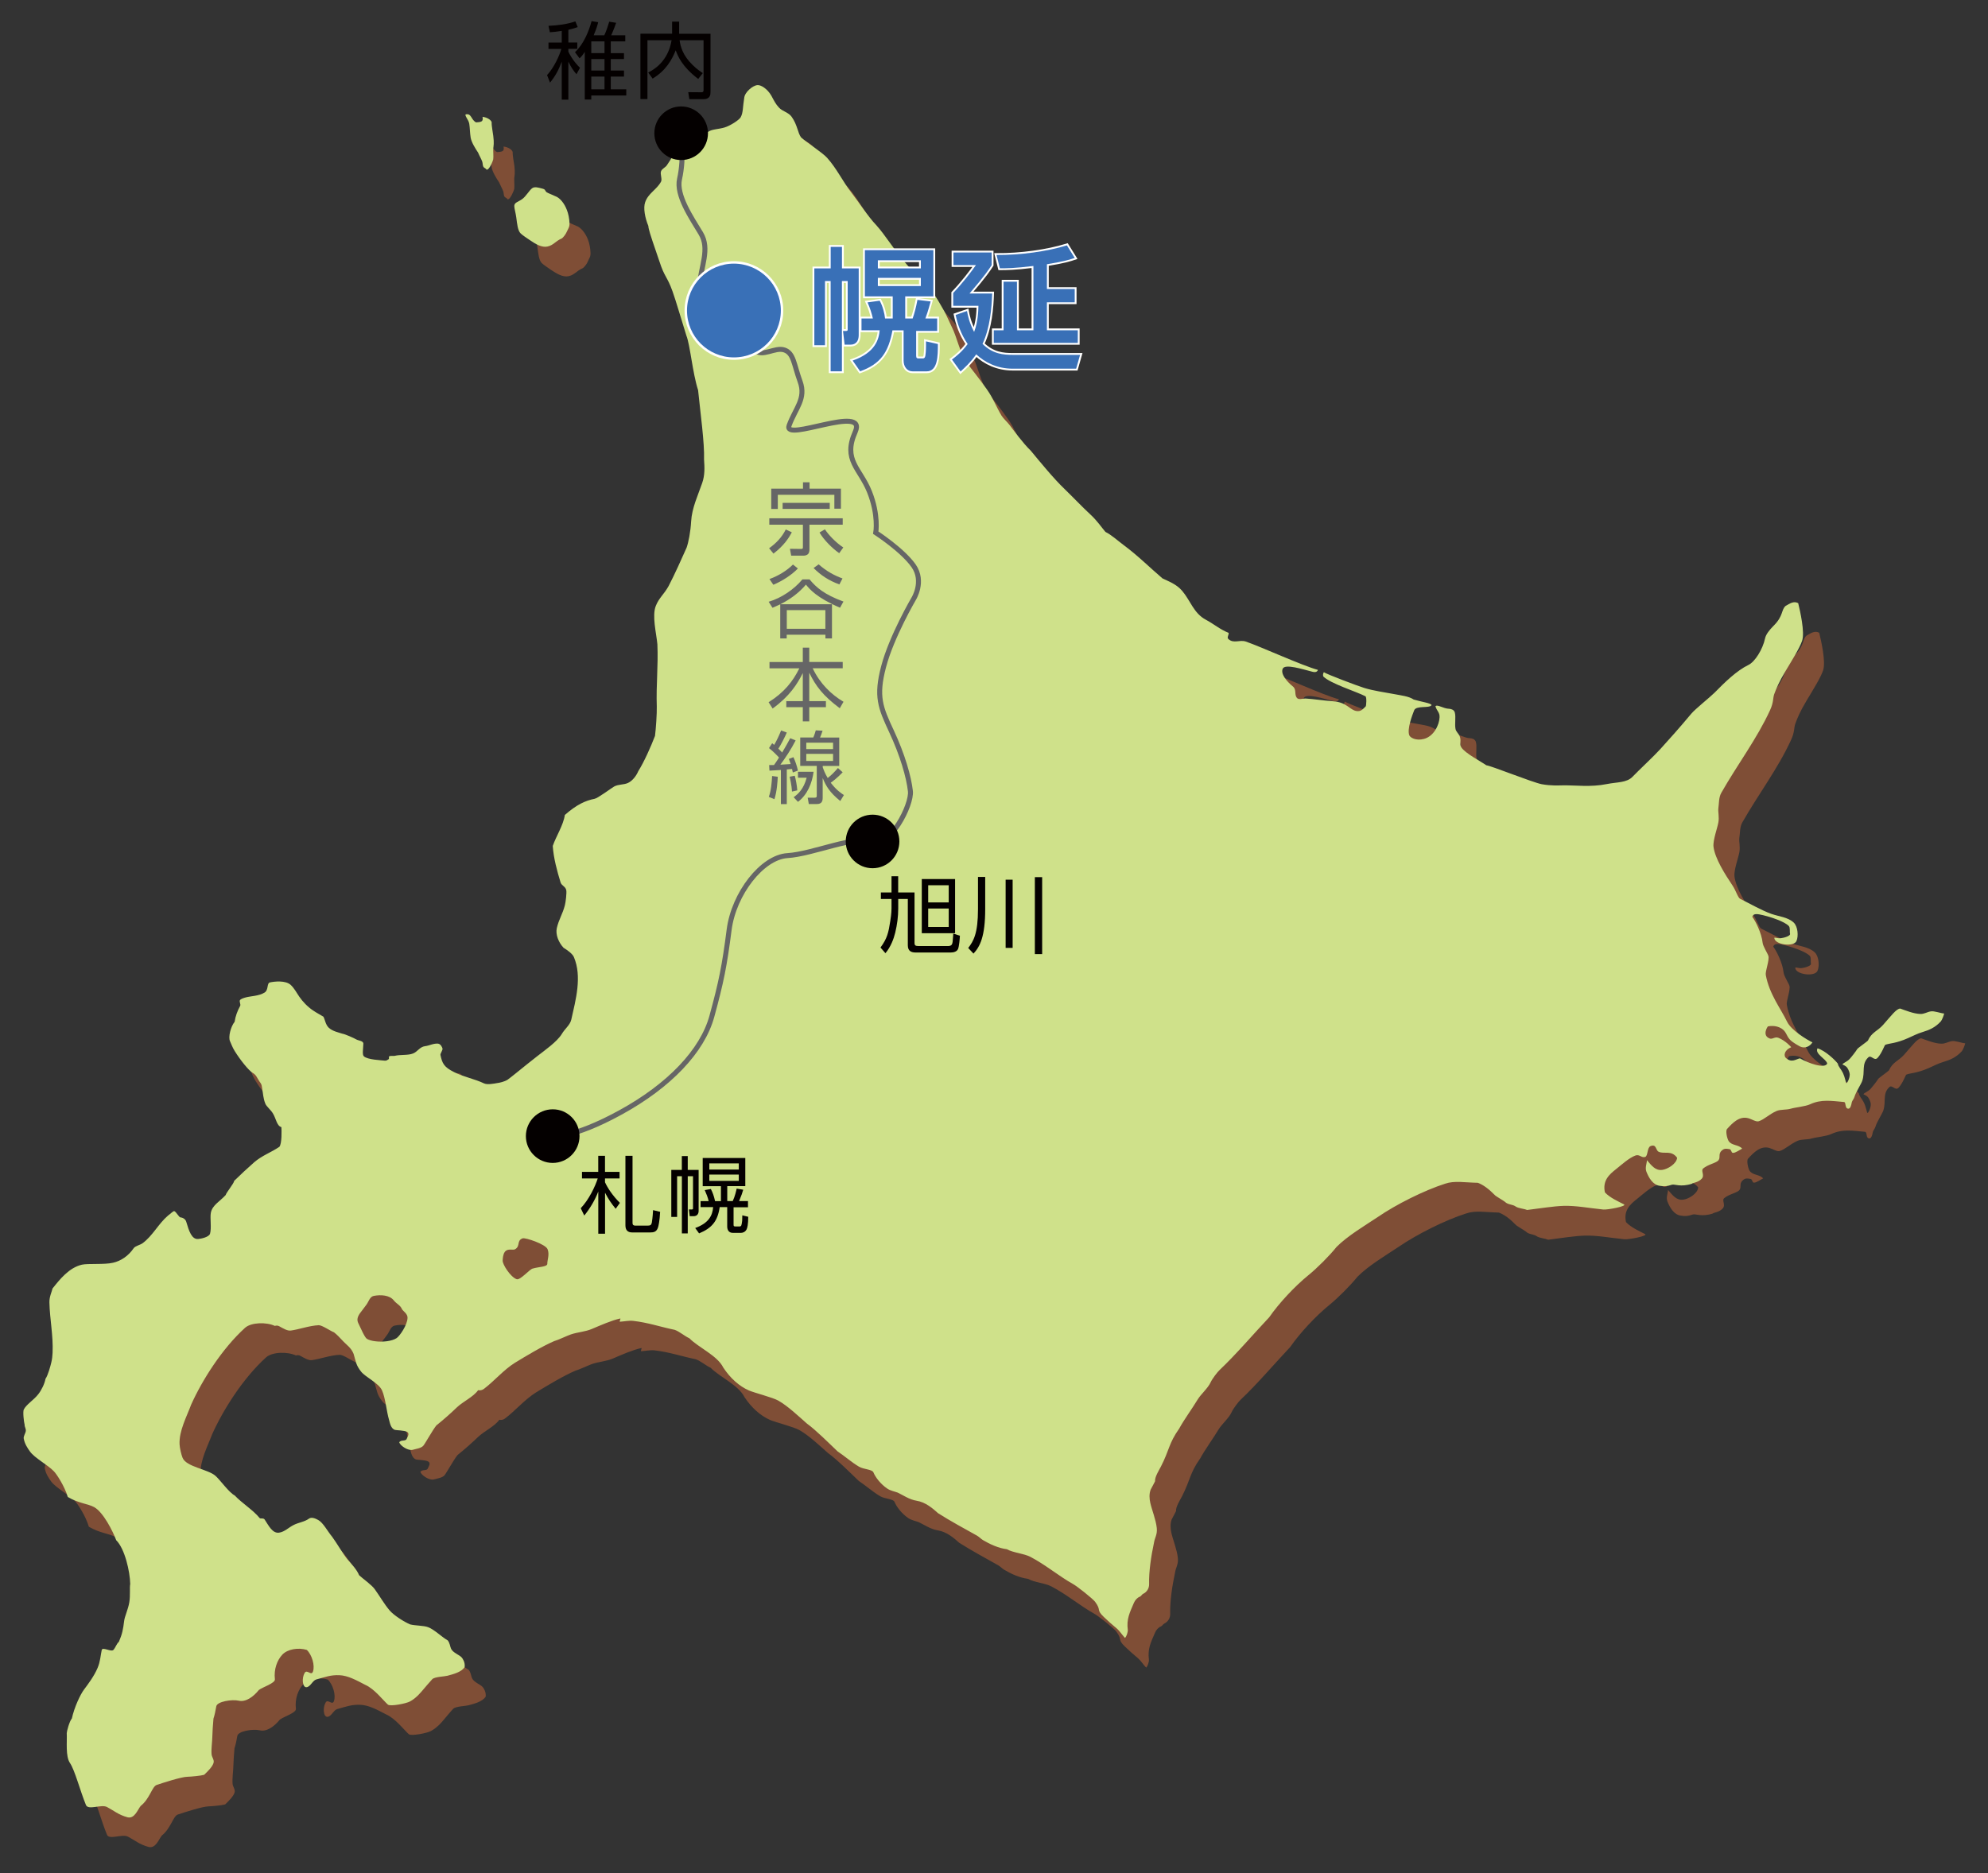<?xml version="1.0" encoding="utf-8"?>
<!-- Generator: Adobe Illustrator 25.3.1, SVG Export Plug-In . SVG Version: 6.00 Build 0)  -->
<svg version="1.1" id="レイヤー_1" xmlns="http://www.w3.org/2000/svg" xmlns:xlink="http://www.w3.org/1999/xlink" x="0px"
	 y="0px" viewBox="0 0 400 377" style="enable-background:new 0 0 400 377;" xml:space="preserve">
<rect x="0" y="0" width="400" height="377" fill="#333333" stroke="none"/>
<style type="text/css">
	.st0{fill:#7F4E36;}
	.st1{fill:#CFE18A;}
	.st2{fill:none;stroke:#666666;}
	.st3{fill:#427CAE;stroke:#FFFFFF;stroke-width:0.98;}
	.st4{fill:#3970B7;}
	.st5{fill:#040000;}
	.st6{fill:#666666;}
	.st7{fill:#36A8C5;stroke:#FFFFFF;stroke-width:0.735;}
</style>
<g>
	<path class="st0" d="M118.77,51.48c0.13-0.55-0.04-1.87-0.27-2.67c-0.45-1.54-1.33-2.71-2.18-3.2c-0.16-0.09-1.97-0.83-2.09-0.95
		c-0.41-0.39-0.18-0.56-0.89-0.74c-0.82-0.21-1.53-0.44-2.04-0.05c-0.55,0.43-1.24,1.61-1.93,2.14c-0.86,0.65-1.68,0.68-1.64,1.49
		c0.02,0.49,0.28,1.35,0.4,2.24c0.18,1.28,0.29,2.65,0.9,3.23c0.43,0.4,1.15,0.86,1.83,1.34c1.17,0.8,2.42,1.51,3.53,1.28
		c1.21-0.26,1.63-1.09,2.83-1.6c0.3-0.14,0.88-0.89,1.08-1.41C118.44,52.2,118.69,51.86,118.77,51.48z M102.11,40.1
		c-0.16-0.3-0.48-0.31-0.63-0.56c-0.16-0.32-0.1-0.66-0.22-1.02c-0.21-0.57-0.57-1.18-0.85-1.84c-0.52-0.77-1.32-2.04-1.49-3.01
		c-0.16-0.91-0.15-2.01-0.29-2.8c-0.15-0.86-0.95-1.58-0.71-1.88c1.2-0.25,1.05,1.09,2.08,1.62c0.33-0.01,0.9-0.06,1.13-0.21
		c0.33-0.21,0.21-0.71,0.18-0.91c1.01,0.11,1.9,0.75,1.85,1.23c-0.05,0.44,0.29,2.36,0.33,2.61c0.17,1.48,0.05,2-0.02,2.51
		c-0.03,0.49,0.07,1.63,0,2.2C103.45,38.19,102.67,40.3,102.11,40.1z M114.39,257.36c-0.39-1-4.47-2.36-5.01-2.16
		c-1.25,0.45-0.41,1.52-1.5,2.18c-0.46,0.28-1.51-0.26-2.09,0.54c-0.38,0.54-0.4,1.34-0.43,1.73c-0.06,0.77,1.58,3.33,2.82,3.76
		c0.71,0.26,2.64-2.07,3.22-2.14c1.21-0.37,2.83-0.34,2.94-0.91C114.31,259.6,114.84,258.44,114.39,257.36z M318.73,164.02
		c2.54-0.04,5.54,0.4,8.8-0.27c2.1-0.42,4.02-0.24,5.21-1.5c1.3-1.37,4.28-4.12,5.56-5.54c1.84-2.05,3.83-4.27,6.21-7.11
		c0.82-0.98,3.76-3.31,4.67-4.22c2.13-2.16,4.48-4.44,6.84-5.59c1.26-0.62,2.89-3.11,3.35-5.38c0.15-0.75,0.85-1.65,1.75-2.54
		c1.98-1.96,1.48-3.24,2.41-3.98c0.76-0.41,1.59-1.05,2.51-0.54c0.36,1.5,1.38,5.86,0.77,7.61c-0.52,1.49-1.94,3.75-3.31,6.04
		c-1.34,2.23-1.87,3.54-2.28,4.69c-0.29,0.8-0.1,1.63-0.85,3.24c-2.65,5.77-6.56,10.9-9.81,16.6c-0.52,0.93-0.44,2.12-0.6,3.21
		c-0.07,0.6,0.2,1.7,0.02,2.75c-0.18,1.04-1.14,3.63-0.99,4.91c0.28,2.36,2.29,5.52,3.86,7.86c0.65,0.96,1.06,2.41,1.51,2.63
		c1.78,0.87,4.38,2.36,6.29,3.03c1.51,0.53,3.3,0.65,4.49,1.75c0.83,0.78,1,2.73,0.55,3.73c-0.55,1.24-4.39,0.75-4.47-0.6
		c-0.01-0.25,0.56,0.11,1.29,0.04c0.69-0.08,2-0.48,1.86-0.9c-0.09-0.34,0.09-1.22-0.22-1.55c-0.85-0.93-3.79-1.85-5.09-2.17
		c-1.3-0.3-2.05-0.4-2.27,0.3c0.65,0.85,1.89,3.3,2.08,5.21c0.08,0.73,1.03,2.18,1.17,2.65c0.26,0.83-0.67,3.1-0.52,3.85
		c0.7,3.85,3.04,6.8,4.27,9.37c0.84,1.75,3.96,3.62,5.13,4.19c-0.54,0.84-1.53,1.28-2.47,0.84c-0.09-0.03-1.51-0.77-2.08-1.42
		c-0.71-0.79-0.68-1.57-1.66-2.2c-1.19-0.78-2.57-0.48-2.73-0.44c-0.09,0.02-1.24,1.83,0.33,2.44c0.57,0.23,1.04-0.42,1.76-0.13
		c1.4,0.55,2.64,1.87,2.58,1.9c-1.47,0.61-1.48,1.76-1.08,2.13c1.18,1.07,1.99,0.28,2.83,0.09c1.67,0.98,5.02,2.15,5.5,1.05
		c-0.22-0.97-2.58-1.93-1.95-3.06c1.54,0.46,3.44,2.28,4.08,3.08c0.03,0.55,0.64,1.08,1.02,1.89c0.4,0.83,0.56,1.91,0.68,2.03
		c0.11,0.11,0.7-0.9,0.68-1.76c-0.01-0.36-0.21-0.89-0.5-1.33c-0.31-0.45-0.99-0.64-0.97-0.67c0.19-0.33,0.82-0.46,1.43-1.08
		c0.31-0.33,1.29-1.58,1.56-2.03c0.13-0.2,2.07-1.56,2.14-1.7c0.73-1.65,1.96-1.92,3.04-3.14c1.69-1.9,2.66-3.26,3.45-3.31
		c1.17,0.41,2.7,1.05,4.04,1.08c0.79,0.03,1.38-0.39,2.11-0.51c0.73-0.13,1.99,0.4,2.7,0.43c-0.05,0.35-0.44,1.32-0.67,1.59
		c-1.15,1.26-2.36,1.75-3.62,2.13c-1.18,0.35-1.94,0.78-3,1.25c-2.49,1.09-3.69,0.99-4.56,1.34c-0.14,0.05-0.66,1.64-1.52,2.6
		c-0.69,0.77-1.29-0.65-1.9-0.09c-1.43,1.36-0.59,2.91-1.22,4.76c-0.22,0.62-1.33,2.34-1.55,3.17c-0.12,0.44-0.5,0.82-0.56,1.17
		c-0.09,0.58-0.27,1.12-0.6,1.23c-0.89,0.06-0.45-1.29-0.95-1.33c-2.57-0.24-4.57-0.59-6.81,0.45c-0.96,0.45-3.08,0.64-3.84,0.87
		c-1.05,0.32-2.08,0.11-2.95,0.5c-1.43,0.63-2.44,1.68-3.55,2.04c-0.55,0.18-1.4-0.42-2.12-0.62c-1.79-0.48-3.14,0.93-4.27,2.16
		c-0.33,0.37-0.02,1.92,0.32,2.45c0.62,0.93,2.05,0.69,2.71,1.53c-0.41,0.18-1.33,0.87-1.85,0.85c-0.35-0.01-0.3-0.68-0.67-0.75
		c-0.79-0.13-1.1-0.16-1.6,0.31c-0.81,0.73-0.06,1.5-0.82,2.09c-0.62,0.47-1.96,0.71-2.89,1.47c-0.54,0.44,0.35,1.34-0.29,2.07
		c-0.72,0.8-1.97,0.84-1.98,1.02c-2.28,0.73-3.52,0.03-4,0.19c-1.02,0.32-1.48,0.4-2.51,0.23c-1.34-0.22-2.15-1.59-2.64-2.84
		c-0.32-0.83,0.11-1.67,0.11-2.33c0.96,1.12,1.73,2.15,3.09,1.96c1.07-0.14,2.87-1.2,2.99-2.45c-1.21-1.62-2.6-0.66-3.74-1.22
		c-0.37-0.18-0.43-0.74-0.74-1.08c-0.24-0.26-0.64-0.15-0.89-0.02c-0.68,0.31-0.48,1.98-1.07,2.16c-0.73,0.24-1.12-0.58-1.92-0.3
		c-1.3,0.44-3.01,2.02-3.93,2.75c-1.33,1.05-2.76,2.27-2.24,4.68c1.04,1.1,2.7,1.82,3.84,2.41c0.7,0.36-3.29,1.13-4.16,1.04
		c-2.94-0.29-5.5-0.8-8-0.73c-2.12,0.07-4.94,0.53-7.35,0.83c-0.61-0.28-1.78-0.33-2.33-0.73c-0.54-0.4-1.58-0.33-2.12-0.9
		c-0.1-0.11-1.83-1.15-1.94-1.26c-1.35-1.39-2.42-2.16-3.52-2.58c-2.66-0.05-4.69-0.48-6.58,0.18c-4.21,1.33-9.92,4.21-13.59,6.72
		c-2.6,1.73-6.09,3.8-8.27,6.01c-1.42,1.76-3.91,4.26-5.7,5.72c-2.72,2.21-5.86,5.58-7.85,8.44c-3.08,3.27-6.68,7.5-9.95,10.58
		c-0.47,0.44-1.51,1.8-1.81,2.49c-0.56,1.25-1.96,2.38-2.65,3.52c-1.06,1.77-2.7,4-3.69,5.82c-2.12,2.98-1.96,4.3-3.67,7.65
		c-0.32,0.62-1.29,2.13-1.19,2.94c0.01,0.05-0.84,1.59-0.88,1.69c-0.32,0.88-0.25,1.83-0.07,2.68c0.29,1.32,1.14,3.41,1.31,5.05
		c0.14,1.35-0.41,1.88-0.57,3.01c-0.57,2.63-1.04,5.79-0.97,8.27c0.02,0.76-0.38,1.57-1.22,1.97c-0.24,0.11-0.36,0.44-0.64,0.55
		c-0.5,0.19-0.96,0.7-1.18,1.24c-0.88,2.01-1.52,3.28-1.24,5.44c0.05,0.38-0.23,1.34-0.56,1.61c-0.54-0.57-1.14-1.47-1.64-1.89
		c-1.07-0.89-1.58-1.35-2.59-2.31c-1.65-1.58-0.43-1.24-1.76-3.05c-0.45-0.64-3.76-3.25-4.49-3.62c-2.89-1.63-5.49-3.84-8.51-5.43
		c-1.37-0.74-3.44-0.81-4.8-1.57c-1.62-0.19-3.42-1.01-4.78-1.83c-0.42-0.25-0.75-0.64-1.19-0.89c-2.53-1.41-5.39-2.98-7.84-4.52
		c-1.05-0.95-2.54-2.24-4.32-2.51c-1.46-0.23-2.76-1.15-3.81-1.64c-0.57-0.23-1.45-0.38-2.1-0.81c-1.33-0.89-2.4-2.3-2.79-3.27
		c-0.24-0.62-1.97-0.6-2.89-1.15c-1.48-0.87-2.9-2.14-4.31-3.08c-1.66-1.58-4.31-4.26-6.19-5.61c-1.56-1.37-3.82-3.54-5.77-4.63
		c-1.1-0.62-4.8-1.57-5.89-2.03c-1.93-0.86-3.72-2.44-5.16-4.62c-1.19-2.4-5-4.04-6.8-5.89c-0.88-0.37-2.06-1.4-2.97-1.7
		c-2.99-0.62-5.26-1.44-8.31-1.8c-0.84-0.09-1.8,0.12-2.69,0.17c-0.19,0.01,0.22-0.69,0.04-0.64c-1.74,0.38-3.98,1.36-5.69,2.1
		c-1.38,0.6-2.86,0.64-4.27,1.13c-0.71,0.25-2.55,1.13-3.31,1.33c-2.34,1-5.71,3.02-7.88,4.35c-2.28,1.4-4.17,3.67-6.29,5.28
		c-0.34,0.26-0.75,0.34-1.14,0.25c-0.95,1.34-3.08,2.31-4.25,3.44c-1.44,1.37-2.68,2.46-4.17,3.67c-0.82,1.03-2.21,3.6-2.62,4.07
		c-0.44,0.51-1.47,0.64-2.1,0.82c-0.94,0.27-2.56-0.84-2.74-1.5c0.36-0.6,1.3-0.11,1.51-0.75c0.12-0.31,0.64-1,0.07-1.34
		c-0.56-0.34-2.25-0.33-2.49-0.42c-0.77-0.32-0.95-1.26-1.16-2.08c-0.45-1.47-0.72-4.33-1.39-5.85c-0.64-1.48-3.31-2.64-4.22-3.78
		c-1.03-1.31-1.02-1.93-1.5-3.57c-0.52-1.3-1.44-1.8-2.33-2.77c-0.44-0.49-1.04-1.13-1.63-1.58c-0.64-0.21-2.41-1.46-3.09-1.43
		c-1.9,0.07-3.93,0.85-5.62,1.07c-0.71,0.09-1.55-0.46-2.34-0.88c-0.27-0.15-0.56-0.15-0.86-0.06c-1.63-0.78-4.74-0.76-6.01,0.39
		c-4.65,4.22-8.64,10.56-10.84,15.46c-0.9,2.4-2.47,5.31-2.33,7.99c0.03,0.68,0.34,2.07,0.61,2.71c0.77,1.84,5.14,2.28,6.64,3.63
		c0.98,0.89,2.69,3.33,3.86,3.94c1.4,1.5,3.7,2.92,5.01,4.54c0.15,0.2,0.77-0.06,1.01,0.3c0.8,1.22,1.57,2.84,2.91,2.64
		c1.13-0.17,1.87-1.02,2.95-1.56c0.97-0.48,2.19-0.61,3.03-1.24c0.52-0.39,1.27-0.07,1.88,0.26c1.01,0.54,1.88,2.3,2.81,3.38
		c0.78,1.02,2.28,3.59,3.06,4.52c0.92,1.07,1.93,2.11,2.35,3.21c0.73,0.67,2.51,1.93,3.14,2.79c1.05,1.47,1.92,3.02,3.03,4.32
		c0.83,0.97,2.81,2.25,4.12,2.79c1,0.26,2.68,0.21,3.61,0.56c1.24,0.47,2.74,1.97,3.93,2.65c0.42,0.5,0.46,1.17,0.65,1.64
		c0.38,0.89,1.73,1.27,2.19,1.85c0.15,0.19,0.69,0.92,0.57,1.91c-0.67,0.99-2.2,1.39-3.47,1.73c-0.6,0.16-2.57,0.2-3.05,0.69
		c-0.52,0.54-1.37,1.58-2.22,2.58c-0.95,1.1-1.71,1.59-2.26,1.9c-0.78,0.43-3.97,1.06-4.46,0.65c-0.88-0.76-2.68-3.16-4.55-3.98
		c-1.79-0.93-3.47-1.87-5.19-1.94c-1.81-0.07-2.82,0.35-4.67,0.86c-0.74,0.2-1.18,1.5-1.95,1.56c-0.84,0.07-0.99-1.85-0.38-2.88
		c0.47-0.81,1.33,0.67,1.67-0.28c0.43-1.2-0.2-3.37-1.25-4.35c-1.7-0.52-3.87-0.17-4.9,0.93c-1.03,1.09-1.75,2.93-1.5,4.98
		c0.1,0.77-2.53,1.61-3.22,2.15c-1.12,1.38-2.66,2.5-4.06,2.16c-1.32-0.32-4.35,0.15-4.51,1.13c-0.1,0.69-0.37,1.93-0.57,2.49
		c-0.11,1.09-0.21,2.84-0.23,3.67c-0.03,1.1-0.24,2.34-0.15,3.49c0.05,0.59,0.55,1.1,0.41,1.69c-0.2,0.82-1.29,1.85-1.91,2.45
		c-0.64,0.19-2.67,0.37-3.34,0.39c-1.24,0.02-4.99,1.24-6.2,1.65c-0.93,0.32-1.38,2.77-3.21,4.23c-0.58,0.7-1.21,2.67-2.67,2.28
		c-1.82-0.49-2.73-1.33-4.12-2.06c-1.16-0.62-3.8,0.71-4.24-0.4c-1.17-2.85-2.25-7.02-3.22-8.45c-0.94-1.37-0.57-4.29-0.66-6.01
		c-0.01-0.26,0.53-2.41,1.03-2.96c0.5-2.27,1.71-4.84,2.46-5.85c0.76-0.99,2.02-2.67,2.72-4.31c0.55-1.3,0.6-2.55,0.84-3.62
		c0.16-0.69,1.92,0.48,2.36-0.03c0.44-0.51,0.63-1.24,1.1-1.62c0.69-1.6,0.84-2.45,1.06-4.2c0.11-0.93,0.79-2.3,1.04-3.76
		c0.23-1.43,0.02-2.93,0.18-3.67c-0.05-2.46-1.06-7.06-2.82-8.81c-0.69-1.82-2.6-5.64-4.44-6.65c-1.24-0.68-3.18-0.78-5.29-2.04
		c-0.65-2.19-2.25-4.6-2.78-5.15c-1.22-1.3-3.88-2.68-4.83-3.99c-0.45-0.64-1.08-1.54-1.26-2.64c-0.07-0.45,0.37-1.02,0.43-1.5
		c0.04-0.48-0.28-0.86-0.24-1.23c-0.15-0.58-0.4-2.66-0.18-3.1c0.55-1.03,1.96-1.85,2.92-3.08c0.62-0.78,1.25-2.08,1.45-3.1
		c0.47-0.69,0.99-2.54,1.16-3.32c0.15-0.63,0.23-1.28,0.26-1.92c0.15-3.49-0.57-6.72-0.65-10.14c-0.02-1.17,0.55-2.29,0.61-2.77
		c1.43-1.81,3.32-4.21,5.93-4.82c1.18-0.28,4.51,0.02,6.26-0.38c1.58-0.37,3.07-1.35,4.16-2.94c0.31-0.46,1.25-0.61,1.78-1
		c2.02-1.49,3.19-3.92,5.11-5.57c0.25-0.14,1.05-0.94,1.25-0.89c0.37,0.1,0.95,1.26,1.25,1.26c0.32,0.01,0.98,0.26,1.17,0.9
		c0.54,1.85,1.08,3.56,2.37,3.46c0.64-0.05,2.21-0.39,2.4-1.07c0.33-1.12-0.03-3.13,0.15-4.19c0.29-1.56,1.8-2.28,2.99-3.59
		c0.09-0.45,1.68-2.36,1.71-2.85c1.16-1.13,2.74-2.61,4-3.72c1.58-1.39,3.41-1.99,5.08-3.14c0.53-0.64,0.47-3.33,0.42-3.95
		c-0.94-0.27-1.05-1.67-1.69-2.73c-0.44-0.76-1.3-1.42-1.54-1.99c-0.45-1.1-0.45-2.09-0.62-2.97c-0.09-0.51-0.03-0.85-0.54-1.45
		c-0.53-0.81-0.65-1.34-1.38-1.77c-0.83-0.5-2.5-2.59-3.6-4.37c-0.51-0.81-0.68-1.38-0.97-2.04c-0.38-0.85,0.15-2.89,0.94-3.89
		c0.15-1.09,0.55-2.2,1.1-3.19c0.17-0.31-0.21-0.89-0.03-1.18c0.2-0.28,0.89-0.46,1.2-0.54c0.94-0.26,2.61-0.26,3.74-0.96
		c0.85-0.54,0.41-1.91,1.09-2.06c0.84-0.19,3.12-0.47,4.17,0.5c0.74,0.69,1.17,1.57,1.71,2.36c0.67,0.98,1.66,2.05,2.79,2.8
		c0.72,0.48,1.34,0.78,2.07,1.22c0.32,0.5,0.39,1.59,1.08,2.21c0.79,0.76,2.09,0.99,2.69,1.21c0.65,0.09,2.38,0.89,2.89,1.18
		c0.41,0.24,1.41,0.26,1.38,0.85c-0.04,1.05-0.25,2.2,0.11,2.53c0.74,0.69,3.43,0.77,4.23,0.88c0.34,0,0.39-0.08,0.74-0.3
		c0.17-0.11-0.04-0.48,0.13-0.57c0.26-0.16,0.87-0.04,1.1-0.1c1.11-0.29,2.63-0.06,3.68-0.47c0.92-0.34,1.36-1.36,2.45-1.48
		c0.83-0.1,1.67-0.59,2.59-0.51c0.57,0.07,0.83,0.77,0.9,0.97c0.1,0.32-0.46,1-0.4,1.3c0.35,1.73,0.71,2.45,2.78,3.48
		c2,1,3.97,1.3,6,2.25c0.64,0.31,1.93,0.06,2.62-0.07c0.42-0.05,1.43-0.27,2.09-0.68c0.38-0.28,1.04-0.8,1.83-1.42
		c1.32-1.05,2.94-2.4,4.2-3.38c1.4-1.09,3.91-2.83,4.85-4.37c0.65-1.12,1.68-1.83,1.92-2.93c0.91-4.02,2.19-8.63,0.54-12.56
		c-0.27-0.67-1.31-1.41-2.09-1.88c-0.99-1.08-1.65-2.67-1.35-3.95c0.4-1.76,1.17-2.83,1.64-4.63c0.15-0.56,0.39-2.52,0.26-3.06
		c-0.17-0.73-0.94-0.87-1.13-1.52c-0.69-2.27-1.43-4.92-1.58-7.35c0.67-1.95,2.14-4.15,2.44-6.22c2.37-2.09,4.16-2.9,5.97-3.25
		c0.66-0.13,3.32-2.13,3.94-2.47c0.89-0.49,1.93-0.32,2.8-0.73c0.98-0.47,1.71-1.55,2.05-2.36c1.23-1.96,2.54-4.94,3.38-7.11
		c0.18-1.38,0.4-4.57,0.35-5.93c-0.15-4.38,0.32-8.14,0.14-12.52c-0.23-2.24-1.13-5.74-0.32-7.75c0.65-1.61,1.65-2.32,2.55-3.94
		c1.14-2.12,2.88-6.03,3.65-7.75c0.39-1.12,0.78-3.17,0.9-5.28c0.15-2.71,1.38-5.25,2.22-7.74c0.56-1.6,0.5-3.15,0.39-4.72
		c0.11-3.37-0.73-9.32-1.21-13.97c-1.12-3.42-1.59-9.1-2.35-10.98c-0.5-1.59-2.25-7.49-2.79-8.9c-1.1-3.09-1.6-2.8-2.63-6.02
		c-0.26-0.81-1.12-3.31-1.39-4.12c-0.17-0.49-0.85-2.53-0.83-3.04c-0.68-1.64-1.05-3.6-0.64-4.76c0.64-1.84,2.28-2.48,3.19-4.12
		c0.29-0.52-0.2-1.55,0-2.1c0.21-0.56,0.87-0.74,1.21-1.25c0.91-1.35,1.69-2.61,1.66-3.98c-0.02-0.68-0.71-1.26-0.98-1.93
		c-0.57-1.34,0.37-3.45,0.78-3.51c0.67-0.08,1.83,1.06,2.36,2.32c0.25,0.59,0.35,1.32,1.54,1.38c1.42,0.05,1.99-0.34,3-1.03
		c0.73-0.51,2.03-0.49,3.21-0.84c1.16-0.35,2.95-1.51,3.26-2.05c0.54-0.99,0.39-1.93,0.75-4.08c0.15-0.91,1.55-2.28,2.61-2.4
		c0.72-0.08,2.06,0.78,2.83,2.19c0.55,1.01,0.87,1.65,1.49,2.32c0.71,0.78,1.93,0.97,2.58,1.87c1.18,1.69,1.19,3.18,1.89,4.14
		c1.09,0.99,4.28,3.06,5.25,4.12c1.97,2.19,3.16,4.78,4.88,6.97c1.25,1.6,3.41,4.94,5.02,6.58c1.9,2.14,3.18,4.39,5.57,7.25
		c1.96,2.36,4.02,4.25,5.42,5.94c1.08,1.12,1.89,2.8,2.67,4.13c0.33,0.56,1.24,2.63,1.54,3.2c0.99,1.96,1.66,5.35,3,7.16
		c1.08,1.46,2.27,2.86,4.03,5.35c1.3,1.82,1.85,3.46,2.97,5.31c0.34,0.55,1.25,1.39,1.64,1.91c0.7,0.93,2.67,3.63,4.24,5.15
		c1.81,2.2,4.64,5.63,6.79,7.69c1.66,1.58,3.52,3.57,5.21,5.13c1.31,1.2,2.38,2.79,3.02,3.5c1.21,0.61,2.39,1.71,3.69,2.67
		c2.75,2.04,5.59,4.84,7.79,6.7c1.18,0.58,2.81,1.14,3.99,2.53c1.65,1.95,2.3,4.48,4.73,5.78c1.59,0.84,2.83,1.94,4.51,2.61
		c0.31,0.13-0.34,0.9-0.02,1.22c1.08,1.07,2.26,0.14,3.56,0.56c3.05,1.04,11.36,4.87,14.5,5.7c0,0-0.12,0.63-1.06,0.38
		c-2.05-0.52-5.53-1.65-6-0.64c-0.48,1.04,0.74,2.51,2.04,3.6c0.8,0.65,0.21,1.62,0.83,2.32c0.32,0.38,1.03,0.12,1.68,0.09
		c1.56,0.08,3.62,0.42,5.59,0.56c2.82,0.21,3.36,1.8,4.75,1.96c0.83,0.1,1.12-0.28,1.79-0.93c0.11-0.1,0.24-1.89-0.05-2.04
		c-1.94-1.01-7.01-2.53-8.49-4c-0.13-0.57,0.14-0.83,0.14-0.83c0.46,0.36,6.82,2.77,8.14,3.17c1.97,0.6,4.01,0.85,6.04,1.24
		c1.31,0.26,2.91,0.4,3.9,1.1c1.45,0.44,3.65,0.75,3.58,1.14c-0.46,0.66-3.08,0-3.49,1.02c-0.41,1.06-1.43,3.75-0.99,5.01
		c0.17,0.47,1.33,1.18,2.97,0.75c1.97-0.52,3.07-2.77,3.14-4.33c0.04-1.03-0.58-1.27-0.84-2.24c0.42-0.42,1.56,0.47,2.76,0.51
		c0.25,0.01,0.98,0.12,1.14,0.76c0.26,0.96-0.06,2.25,0.14,3.31c0.11,0.55,0.65,0.97,0.84,1.4c0.42,0.99-0.12,1.64,0.35,2.33
		c0.81,1.18,3.89,2.79,5.04,3.58c0.95,0.09,9.25,3.44,11.14,3.81C316.34,164.13,317.79,164.03,318.73,164.02z M85.1,269.42
		c-0.36-0.81-1.03-0.98-1.68-1.79c-0.81-1-2.55-1.15-4.02-0.84c-0.79,0.16-0.99,1.17-1.47,1.8c-0.25,0.32-0.52,0.73-0.81,1.08
		c-0.65,0.81-1.24,1.63-0.81,2.52c0.53,1.11,1.31,2.95,1.78,3.24c0.39,0.23,0.98,0.4,1.65,0.48c1.49,0.2,3.37,0,4.32-0.62
		c0.6-0.4,2.16-2.6,2.2-4.09C86.26,270.37,85.27,269.81,85.1,269.42z"/>
	<path class="st1" d="M114.54,45.51c0.14-0.54-0.04-1.87-0.28-2.66c-0.45-1.55-1.32-2.72-2.18-3.21c-0.15-0.1-1.96-0.83-2.1-0.95
		c-0.41-0.39-0.17-0.56-0.89-0.74c-0.81-0.21-1.53-0.44-2.04-0.05c-0.56,0.43-1.24,1.62-1.93,2.13c-0.86,0.65-1.68,0.68-1.64,1.5
		c0.02,0.49,0.28,1.35,0.4,2.24c0.17,1.28,0.28,2.65,0.9,3.23c0.43,0.4,1.15,0.87,1.85,1.34c1.15,0.8,2.41,1.52,3.51,1.28
		c1.22-0.26,1.63-1.09,2.84-1.61c0.31-0.13,0.87-0.89,1.08-1.4C114.21,46.24,114.45,45.9,114.54,45.51z M97.88,34.13
		c-0.15-0.29-0.48-0.31-0.62-0.56c-0.17-0.32-0.11-0.66-0.22-1.01c-0.2-0.58-0.57-1.18-0.85-1.85c-0.51-0.77-1.32-2.03-1.49-3.01
		c-0.15-0.9-0.15-2-0.28-2.79c-0.16-0.87-0.96-1.59-0.72-1.89c1.21-0.25,1.05,1.09,2.09,1.61c0.32-0.01,0.89-0.06,1.11-0.21
		c0.32-0.21,0.21-0.71,0.19-0.91c1,0.11,1.91,0.75,1.84,1.23c-0.05,0.44,0.3,2.35,0.32,2.61c0.19,1.49,0.05,2.01,0,2.52
		c-0.04,0.49,0.07,1.63-0.01,2.2C99.23,32.23,98.44,34.34,97.88,34.13z M110.17,251.4c-0.41-1-4.47-2.37-5.02-2.17
		c-1.25,0.46-0.4,1.53-1.5,2.19c-0.45,0.27-1.51-0.26-2.09,0.55c-0.37,0.53-0.4,1.33-0.42,1.72c-0.06,0.77,1.58,3.33,2.81,3.76
		c0.73,0.26,2.65-2.06,3.24-2.14c1.2-0.36,2.84-0.33,2.93-0.91C110.09,253.63,110.62,252.48,110.17,251.4z M314.51,158.06
		c2.54-0.04,5.54,0.4,8.79-0.26c2.1-0.42,4.02-0.24,5.21-1.5c1.31-1.37,4.28-4.12,5.56-5.54c1.85-2.04,3.84-4.26,6.22-7.11
		c0.82-0.98,3.76-3.31,4.67-4.22c2.13-2.17,4.47-4.45,6.83-5.6c1.28-0.6,2.88-3.1,3.36-5.37c0.15-0.75,0.84-1.65,1.73-2.54
		c1.99-1.97,1.49-3.24,2.42-3.99c0.75-0.41,1.59-1.05,2.51-0.54c0.36,1.49,1.38,5.86,0.78,7.6c-0.52,1.49-1.94,3.75-3.31,6.04
		c-1.34,2.24-1.87,3.53-2.3,4.69c-0.28,0.81-0.1,1.63-0.84,3.23c-2.65,5.77-6.56,10.91-9.8,16.61c-0.53,0.92-0.45,2.12-0.6,3.2
		c-0.07,0.61,0.2,1.71,0.01,2.75c-0.17,1.04-1.13,3.63-0.98,4.9c0.29,2.36,2.29,5.52,3.86,7.86c0.65,0.97,1.05,2.41,1.51,2.63
		c1.77,0.87,4.37,2.36,6.28,3.03c1.51,0.53,3.31,0.65,4.48,1.74c0.84,0.78,1,2.73,0.56,3.72c-0.55,1.26-4.37,0.75-4.45-0.6
		c-0.02-0.24,0.54,0.11,1.29,0.04c0.68-0.08,2-0.47,1.87-0.9c-0.11-0.34,0.07-1.21-0.24-1.55c-0.85-0.93-3.79-1.86-5.1-2.17
		c-1.3-0.31-2.04-0.41-2.26,0.3c0.65,0.85,1.88,3.3,2.08,5.21c0.07,0.74,1.02,2.17,1.16,2.66c0.26,0.83-0.66,3.1-0.52,3.85
		c0.7,3.84,3.03,6.79,4.27,9.37c0.83,1.75,3.96,3.63,5.12,4.19c-0.54,0.84-1.53,1.28-2.47,0.84c-0.09-0.05-1.5-0.77-2.08-1.41
		c-0.73-0.8-0.68-1.58-1.66-2.21c-1.2-0.77-2.57-0.47-2.74-0.44c-0.09,0.02-1.25,1.83,0.33,2.43c0.57,0.23,1.04-0.41,1.77-0.13
		c1.39,0.55,2.63,1.88,2.56,1.91c-1.47,0.61-1.49,1.75-1.07,2.13c1.17,1.07,1.99,0.27,2.84,0.09c1.67,0.98,5.01,2.16,5.49,1.05
		c-0.21-0.97-2.57-1.92-1.95-3.07c1.54,0.47,3.47,2.29,4.09,3.09c0.04,0.54,0.65,1.09,1.03,1.89c0.39,0.82,0.56,1.91,0.67,2.03
		c0.11,0.12,0.7-0.9,0.69-1.76c-0.02-0.37-0.21-0.89-0.5-1.33c-0.31-0.45-1-0.64-0.97-0.68c0.19-0.33,0.81-0.45,1.43-1.07
		c0.32-0.33,1.3-1.58,1.56-2.03c0.13-0.21,2.08-1.56,2.14-1.7c0.72-1.65,1.96-1.92,3.03-3.13c1.69-1.9,2.67-3.26,3.46-3.31
		c1.16,0.41,2.69,1.04,4.04,1.09c0.79,0.03,1.38-0.4,2.11-0.52c0.73-0.13,1.99,0.39,2.7,0.43c-0.06,0.35-0.44,1.32-0.67,1.58
		c-1.15,1.26-2.36,1.75-3.62,2.13c-1.18,0.35-1.93,0.79-3,1.25c-2.49,1.1-3.7,1-4.56,1.34c-0.15,0.05-0.66,1.64-1.53,2.61
		c-0.69,0.77-1.28-0.65-1.88-0.09c-1.44,1.36-0.6,2.91-1.23,4.75c-0.21,0.62-1.32,2.34-1.55,3.18c-0.11,0.44-0.5,0.81-0.56,1.17
		c-0.09,0.57-0.26,1.12-0.6,1.23c-0.89,0.06-0.46-1.29-0.95-1.34c-2.57-0.23-4.58-0.58-6.81,0.45c-0.95,0.45-3.07,0.64-3.84,0.88
		c-1.05,0.31-2.07,0.11-2.95,0.49c-1.44,0.63-2.44,1.69-3.55,2.05c-0.54,0.18-1.4-0.42-2.12-0.61c-1.78-0.48-3.13,0.92-4.26,2.16
		c-0.34,0.36-0.02,1.91,0.32,2.44c0.61,0.94,2.05,0.7,2.71,1.53c-0.41,0.19-1.33,0.87-1.85,0.85c-0.36-0.01-0.3-0.68-0.67-0.75
		c-0.79-0.13-1.1-0.16-1.61,0.31c-0.8,0.74-0.05,1.52-0.81,2.09c-0.63,0.47-1.97,0.72-2.89,1.48c-0.55,0.44,0.35,1.34-0.29,2.06
		c-0.72,0.8-1.96,0.84-1.98,1.02c-2.28,0.73-3.51,0.04-4,0.19c-1.02,0.32-1.47,0.39-2.52,0.22c-1.34-0.21-2.15-1.58-2.64-2.83
		c-0.32-0.83,0.1-1.67,0.1-2.33c0.96,1.12,1.72,2.15,3.09,1.96c1.07-0.14,2.87-1.2,2.99-2.44c-1.21-1.62-2.59-0.66-3.74-1.22
		c-0.37-0.19-0.42-0.74-0.74-1.08c-0.25-0.25-0.64-0.15-0.9-0.03c-0.68,0.32-0.47,1.99-1.06,2.17c-0.73,0.23-1.12-0.58-1.92-0.3
		c-1.29,0.44-3,2.02-3.93,2.75c-1.33,1.05-2.76,2.27-2.24,4.68c1.03,1.1,2.7,1.82,3.83,2.41c0.71,0.36-3.28,1.12-4.15,1.04
		c-2.94-0.3-5.5-0.81-7.99-0.74c-2.12,0.07-4.93,0.54-7.35,0.83c-0.62-0.27-1.78-0.32-2.33-0.72c-0.54-0.41-1.58-0.34-2.11-0.91
		c-0.1-0.11-1.83-1.15-1.94-1.26c-1.36-1.39-2.43-2.16-3.52-2.58c-2.67-0.05-4.7-0.47-6.59,0.18c-4.2,1.34-9.92,4.2-13.58,6.73
		c-2.6,1.72-6.09,3.8-8.27,6c-1.41,1.77-3.9,4.26-5.7,5.72c-2.72,2.21-5.86,5.58-7.85,8.44c-3.09,3.27-6.68,7.49-9.95,10.58
		c-0.48,0.44-1.51,1.8-1.82,2.48c-0.57,1.25-1.96,2.38-2.65,3.53c-1.06,1.77-2.71,4-3.69,5.81c-2.12,2.99-1.96,4.3-3.68,7.65
		c-0.32,0.62-1.28,2.14-1.17,2.94c0,0.05-0.85,1.6-0.89,1.69c-0.33,0.9-0.26,1.83-0.07,2.68c0.29,1.32,1.14,3.41,1.3,5.05
		c0.14,1.35-0.4,1.88-0.57,3.01c-0.57,2.64-1.04,5.8-0.97,8.28c0.02,0.77-0.39,1.58-1.23,1.97c-0.24,0.11-0.35,0.45-0.64,0.56
		c-0.51,0.19-0.96,0.7-1.19,1.24c-0.87,2.02-1.51,3.28-1.23,5.44c0.04,0.38-0.24,1.34-0.57,1.62c-0.53-0.58-1.14-1.48-1.63-1.89
		c-1.08-0.89-1.59-1.36-2.6-2.31c-1.65-1.58-0.43-1.24-1.76-3.05c-0.45-0.63-3.76-3.25-4.5-3.62c-2.87-1.62-5.49-3.85-8.5-5.43
		c-1.38-0.72-3.43-0.81-4.79-1.56c-1.63-0.19-3.42-1.01-4.79-1.83c-0.42-0.25-0.75-0.64-1.19-0.89c-2.53-1.41-5.4-2.97-7.84-4.52
		c-1.06-0.96-2.55-2.24-4.32-2.51c-1.46-0.23-2.76-1.15-3.81-1.64c-0.58-0.22-1.46-0.37-2.1-0.81c-1.32-0.89-2.4-2.29-2.78-3.26
		c-0.25-0.62-1.96-0.59-2.91-1.15c-1.47-0.87-2.9-2.14-4.31-3.08c-1.65-1.57-4.31-4.25-6.17-5.6c-1.58-1.38-3.83-3.54-5.78-4.63
		c-1.1-0.62-4.81-1.56-5.89-2.03c-1.94-0.86-3.73-2.44-5.16-4.62c-1.18-2.4-5.01-4.03-6.81-5.88c-0.87-0.37-2.05-1.4-2.97-1.7
		c-2.99-0.62-5.26-1.44-8.32-1.8c-0.84-0.1-1.8,0.11-2.67,0.17c-0.2,0.01,0.21-0.69,0.04-0.65c-1.74,0.38-3.98,1.38-5.69,2.1
		c-1.38,0.59-2.87,0.63-4.28,1.12c-0.71,0.24-2.55,1.13-3.31,1.33c-2.34,1-5.71,3.02-7.88,4.35c-2.27,1.4-4.16,3.68-6.28,5.28
		c-0.35,0.25-0.75,0.33-1.15,0.25c-0.94,1.34-3.07,2.31-4.24,3.43c-1.44,1.38-2.69,2.47-4.17,3.67c-0.81,1.03-2.22,3.6-2.61,4.07
		c-0.45,0.52-1.47,0.63-2.11,0.82c-0.94,0.28-2.55-0.83-2.74-1.5c0.36-0.6,1.3-0.11,1.52-0.75c0.1-0.3,0.63-0.99,0.07-1.34
		c-0.58-0.34-2.25-0.32-2.5-0.42c-0.77-0.32-0.94-1.25-1.16-2.08c-0.45-1.47-0.71-4.33-1.39-5.85c-0.65-1.48-3.31-2.65-4.21-3.78
		c-1.03-1.31-1.03-1.93-1.51-3.57c-0.51-1.3-1.44-1.8-2.31-2.77c-0.45-0.49-1.05-1.12-1.64-1.58c-0.63-0.21-2.4-1.46-3.08-1.43
		c-1.9,0.09-3.93,0.85-5.63,1.08c-0.71,0.08-1.55-0.46-2.33-0.88c-0.27-0.15-0.57-0.15-0.86-0.06c-1.63-0.78-4.74-0.75-6,0.39
		c-4.64,4.21-8.64,10.56-10.84,15.46c-0.89,2.4-2.47,5.31-2.33,8c0.03,0.68,0.34,2.06,0.61,2.71c0.76,1.84,5.14,2.28,6.63,3.63
		c0.99,0.89,2.69,3.33,3.86,3.94c1.39,1.5,3.7,2.92,5.01,4.54c0.16,0.2,0.76-0.07,1.01,0.3c0.8,1.21,1.57,2.84,2.91,2.64
		c1.13-0.17,1.87-1.02,2.96-1.56c0.95-0.48,2.18-0.62,3.03-1.25c0.52-0.38,1.27-0.07,1.87,0.26c1.01,0.54,1.89,2.29,2.81,3.38
		c0.78,1.03,2.27,3.59,3.06,4.52c0.93,1.08,1.93,2.12,2.36,3.22c0.72,0.66,2.5,1.92,3.13,2.78c1.06,1.47,1.92,3.02,3.03,4.32
		c0.84,0.97,2.82,2.25,4.12,2.8c1,0.26,2.69,0.21,3.62,0.56c1.24,0.47,2.73,1.97,3.93,2.65c0.42,0.5,0.46,1.16,0.66,1.64
		c0.38,0.89,1.73,1.26,2.19,1.84c0.15,0.19,0.69,0.92,0.56,1.91c-0.66,0.99-2.19,1.39-3.46,1.73c-0.59,0.16-2.57,0.2-3.05,0.69
		c-0.52,0.54-1.37,1.57-2.22,2.56c-0.94,1.1-1.7,1.61-2.26,1.92c-0.76,0.43-3.97,1.05-4.45,0.64c-0.88-0.76-2.68-3.16-4.56-3.98
		c-1.79-0.93-3.47-1.87-5.19-1.94c-1.81-0.07-2.81,0.36-4.67,0.86c-0.74,0.21-1.18,1.5-1.96,1.56c-0.83,0.07-0.99-1.85-0.37-2.88
		c0.47-0.81,1.33,0.68,1.67-0.27c0.43-1.21-0.2-3.38-1.24-4.36c-1.72-0.52-3.87-0.16-4.91,0.94c-1.04,1.09-1.75,2.93-1.51,4.98
		c0.11,0.76-2.53,1.6-3.22,2.14c-1.11,1.38-2.64,2.49-4.06,2.16c-1.32-0.31-4.35,0.16-4.51,1.13c-0.11,0.69-0.37,1.93-0.57,2.48
		c-0.11,1.09-0.21,2.85-0.23,3.67c-0.02,1.1-0.24,2.35-0.15,3.5c0.05,0.6,0.55,1.1,0.41,1.69c-0.19,0.82-1.29,1.85-1.91,2.45
		c-0.65,0.19-2.67,0.38-3.34,0.39c-1.24,0.01-5,1.24-6.21,1.65c-0.93,0.32-1.37,2.76-3.21,4.22c-0.59,0.69-1.22,2.67-2.67,2.28
		c-1.81-0.49-2.72-1.33-4.11-2.06c-1.15-0.61-3.79,0.71-4.24-0.41c-1.16-2.84-2.24-7.02-3.21-8.44c-0.93-1.36-0.56-4.29-0.65-6.01
		c-0.02-0.27,0.53-2.41,1.03-2.96c0.49-2.26,1.7-4.84,2.46-5.84c0.76-1.01,2.02-2.68,2.71-4.32c0.56-1.3,0.6-2.55,0.84-3.62
		c0.16-0.7,1.91,0.47,2.36-0.03c0.44-0.51,0.63-1.24,1.09-1.62c0.69-1.62,0.84-2.45,1.06-4.21c0.11-0.93,0.8-2.3,1.04-3.76
		c0.23-1.43,0.03-2.93,0.18-3.67c-0.05-2.46-1.06-7.06-2.82-8.81c-0.68-1.82-2.6-5.64-4.44-6.66c-1.25-0.68-3.18-0.77-5.3-2.04
		c-0.65-2.19-2.25-4.6-2.78-5.15c-1.22-1.29-3.89-2.68-4.83-4c-0.46-0.64-1.08-1.54-1.26-2.63c-0.07-0.45,0.36-1.03,0.42-1.5
		c0.06-0.48-0.27-0.86-0.23-1.23c-0.16-0.59-0.4-2.67-0.17-3.1c0.54-1.05,1.96-1.85,2.92-3.08c0.62-0.79,1.26-2.07,1.45-3.1
		c0.48-0.68,0.99-2.54,1.17-3.31c0.15-0.63,0.22-1.28,0.25-1.93c0.15-3.48-0.56-6.71-0.64-10.14c-0.03-1.17,0.55-2.28,0.61-2.76
		c1.44-1.82,3.33-4.22,5.93-4.82c1.2-0.28,4.52,0.02,6.26-0.39c1.58-0.36,3.07-1.34,4.16-2.93c0.32-0.46,1.26-0.62,1.79-1
		c2.03-1.49,3.19-3.93,5.12-5.57c0.25-0.14,1.04-0.94,1.24-0.89c0.38,0.09,0.96,1.26,1.26,1.26c0.32,0.01,0.99,0.25,1.17,0.9
		c0.54,1.84,1.09,3.55,2.38,3.45c0.64-0.05,2.2-0.39,2.4-1.07c0.33-1.13-0.03-3.14,0.16-4.19c0.29-1.56,1.8-2.28,2.99-3.59
		c0.09-0.46,1.68-2.36,1.71-2.85c1.16-1.14,2.73-2.61,4-3.72c1.58-1.38,3.41-1.99,5.09-3.13c0.53-0.65,0.45-3.34,0.41-3.96
		c-0.93-0.26-1.05-1.66-1.69-2.73c-0.45-0.77-1.31-1.42-1.54-1.99c-0.45-1.09-0.45-2.09-0.63-2.97c-0.09-0.51-0.03-0.85-0.53-1.46
		c-0.54-0.81-0.65-1.34-1.39-1.77c-0.82-0.5-2.49-2.59-3.6-4.37c-0.5-0.81-0.67-1.38-0.97-2.03c-0.37-0.85,0.15-2.9,0.94-3.89
		c0.15-1.09,0.56-2.19,1.11-3.19c0.17-0.31-0.23-0.88-0.03-1.17c0.2-0.28,0.87-0.46,1.19-0.55c0.95-0.26,2.6-0.26,3.74-0.96
		c0.86-0.53,0.42-1.9,1.1-2.05c0.85-0.19,3.12-0.46,4.17,0.5c0.74,0.69,1.17,1.57,1.72,2.36c0.67,0.98,1.67,2.05,2.79,2.79
		c0.71,0.49,1.33,0.79,2.06,1.24c0.32,0.5,0.41,1.58,1.08,2.22c0.79,0.75,2.09,0.98,2.7,1.2c0.64,0.1,2.37,0.89,2.88,1.18
		c0.42,0.24,1.41,0.26,1.39,0.85c-0.04,1.05-0.26,2.2,0.1,2.53c0.75,0.7,3.44,0.78,4.24,0.88c0.33,0,0.38-0.07,0.74-0.29
		c0.17-0.1-0.03-0.47,0.12-0.58c0.26-0.17,0.88-0.04,1.1-0.1c1.11-0.29,2.64-0.06,3.68-0.47c0.93-0.35,1.35-1.35,2.45-1.48
		c0.82-0.09,1.67-0.59,2.59-0.51c0.57,0.07,0.84,0.76,0.9,0.97c0.1,0.32-0.46,1.01-0.41,1.3c0.36,1.73,0.71,2.45,2.78,3.48
		c2,1,3.98,1.3,6.01,2.26c0.64,0.3,1.93,0.05,2.62-0.07c0.42-0.05,1.44-0.26,2.09-0.67c0.39-0.28,1.05-0.8,1.83-1.43
		c1.31-1.05,2.94-2.39,4.22-3.37c1.39-1.09,3.89-2.83,4.85-4.38c0.65-1.12,1.68-1.82,1.93-2.93c0.9-4.02,2.18-8.63,0.53-12.56
		c-0.27-0.67-1.3-1.41-2.09-1.89c-1-1.07-1.64-2.66-1.36-3.94c0.4-1.77,1.17-2.83,1.63-4.63c0.15-0.56,0.4-2.52,0.27-3.06
		c-0.17-0.73-0.94-0.87-1.14-1.53c-0.69-2.26-1.42-4.91-1.57-7.34c0.67-1.96,2.13-4.16,2.43-6.23c2.37-2.09,4.16-2.9,5.98-3.25
		c0.66-0.12,3.33-2.13,3.93-2.47c0.88-0.49,1.93-0.32,2.81-0.73c0.98-0.47,1.71-1.55,2.05-2.35c1.22-1.96,2.53-4.93,3.37-7.11
		c0.18-1.38,0.4-4.57,0.36-5.92c-0.15-4.38,0.31-8.14,0.12-12.53c-0.21-2.24-1.12-5.74-0.31-7.74c0.65-1.62,1.65-2.32,2.55-3.94
		c1.13-2.13,2.88-6.04,3.64-7.76c0.39-1.12,0.79-3.17,0.91-5.27c0.15-2.71,1.37-5.26,2.23-7.75c0.55-1.59,0.48-3.14,0.37-4.71
		c0.11-3.36-0.73-9.31-1.2-13.97c-1.11-3.42-1.6-9.1-2.36-10.99c-0.51-1.58-2.25-7.49-2.78-8.89c-1.11-3.09-1.6-2.8-2.64-6.03
		c-0.26-0.8-1.12-3.31-1.4-4.11c-0.17-0.48-0.84-2.52-0.83-3.03c-0.68-1.64-1.05-3.61-0.64-4.77c0.64-1.84,2.28-2.48,3.19-4.13
		c0.28-0.5-0.21-1.54,0-2.09c0.21-0.56,0.86-0.73,1.2-1.25c0.91-1.34,1.7-2.6,1.66-3.97c-0.02-0.68-0.72-1.26-0.99-1.93
		c-0.56-1.33,0.39-3.45,0.79-3.5c0.67-0.1,1.83,1.06,2.36,2.32c0.25,0.59,0.35,1.32,1.53,1.37c1.42,0.05,2-0.34,3-1.03
		c0.73-0.5,2.04-0.48,3.22-0.83c1.17-0.35,2.95-1.51,3.26-2.06c0.53-0.99,0.38-1.92,0.74-4.08c0.15-0.91,1.55-2.27,2.61-2.39
		c0.73-0.08,2.06,0.77,2.85,2.18c0.54,1.02,0.86,1.65,1.49,2.33c0.71,0.79,1.94,0.96,2.57,1.87c1.19,1.69,1.19,3.18,1.89,4.14
		c1.09,0.99,4.29,3.05,5.25,4.12c1.97,2.2,3.15,4.79,4.87,6.98c1.25,1.59,3.42,4.93,5.02,6.57c1.91,2.15,3.18,4.4,5.56,7.25
		c1.97,2.35,4.03,4.25,5.44,5.94c1.07,1.13,1.89,2.8,2.68,4.13c0.33,0.56,1.24,2.63,1.52,3.19c1.01,1.96,1.67,5.36,3.01,7.17
		c1.07,1.45,2.26,2.86,4.03,5.35c1.29,1.82,1.85,3.45,2.96,5.31c0.34,0.54,1.24,1.38,1.64,1.91c0.71,0.93,2.67,3.63,4.25,5.15
		c1.81,2.19,4.63,5.64,6.78,7.69c1.65,1.59,3.51,3.57,5.21,5.14c1.32,1.2,2.39,2.78,3.02,3.5c1.21,0.6,2.39,1.7,3.69,2.67
		c2.76,2.03,5.59,4.83,7.79,6.69c1.19,0.58,2.82,1.14,3.99,2.54c1.65,1.95,2.29,4.48,4.74,5.78c1.58,0.84,2.83,1.94,4.51,2.61
		c0.31,0.13-0.34,0.9-0.03,1.22c1.08,1.07,2.27,0.13,3.56,0.56c3.04,1.04,11.37,4.86,14.5,5.7c0,0-0.11,0.63-1.06,0.39
		c-2.05-0.53-5.53-1.65-6.01-0.64c-0.48,1.04,0.74,2.52,2.04,3.59c0.8,0.65,0.22,1.63,0.83,2.32c0.32,0.38,1.04,0.13,1.68,0.1
		c1.55,0.08,3.62,0.42,5.59,0.56c2.82,0.2,3.35,1.8,4.76,1.97c0.83,0.09,1.12-0.3,1.79-0.94c0.11-0.09,0.24-1.89-0.06-2.04
		c-1.94-1-7.01-2.53-8.49-4c-0.13-0.57,0.14-0.84,0.14-0.84c0.46,0.37,6.82,2.77,8.13,3.17c1.98,0.6,4.02,0.85,6.04,1.24
		c1.32,0.26,2.9,0.41,3.9,1.09c1.44,0.44,3.66,0.75,3.58,1.14c-0.46,0.67-3.08,0-3.49,1.03c-0.42,1.06-1.44,3.75-0.99,5
		c0.16,0.48,1.34,1.19,2.97,0.75c1.96-0.52,3.06-2.77,3.13-4.34c0.06-1.02-0.57-1.27-0.83-2.24c0.41-0.42,1.55,0.48,2.75,0.52
		c0.25,0.01,0.99,0.12,1.15,0.75c0.25,0.96-0.06,2.26,0.14,3.31c0.11,0.55,0.64,0.97,0.82,1.4c0.43,0.99-0.11,1.63,0.36,2.32
		c0.8,1.2,3.88,2.79,5.02,3.59c0.96,0.09,9.26,3.44,11.15,3.81C312.12,158.17,313.55,158.07,314.51,158.06z M80.87,263.46
		c-0.36-0.83-1.03-0.98-1.68-1.79c-0.82-1-2.55-1.15-4.02-0.85c-0.78,0.17-0.99,1.18-1.48,1.81c-0.25,0.32-0.52,0.72-0.81,1.08
		c-0.66,0.81-1.24,1.63-0.82,2.52c0.54,1.11,1.31,2.95,1.77,3.23c0.4,0.24,0.99,0.4,1.65,0.48c1.49,0.2,3.37,0,4.32-0.63
		c0.6-0.4,2.16-2.6,2.2-4.09C82.04,264.4,81.04,263.84,80.87,263.46z"/>
	<path class="st2" d="M111.2,228.65c0,0,3.8,0.63,13.64-4.76c9.83-5.38,16.48-12.37,18.39-19.34c1.91-6.97,2.54-10.15,3.48-17.44
		c0.95-7.29,6.65-14.59,11.73-14.91c5.08-0.31,13.63-4.12,17.13-2.85c3.48,1.27,7.92-7.28,7.61-10.13
		c-0.32-2.87-1.59-7.3-3.81-12.05c-2.22-4.76-3.17-6.98-1.58-13c1.58-6.03,6.03-13.63,6.03-13.63s2.22-3.5,0-6.67
		c-2.22-3.17-7.61-6.66-7.61-6.66s0.63-3.49-1.27-8.25c-1.91-4.75-5.4-6.34-2.86-12.05c2.54-5.7-14.58,2.22-13.31-1.27
		c1.27-3.49,3.48-5.38,2.21-8.87c-1.27-3.49-1.27-5.71-3.17-6.34c-1.9-0.64-4.44,1.57-6.02,0c-1.59-1.58-4.12-7.94-4.12-7.94
		s-7.3-0.63-6.98-4.74c0.31-4.13,2.22-7.62,0.31-10.79c-1.9-3.17-5.01-7.66-4.27-10.94c0.99-4.43,0.31-9.2,0.31-9.2"/>
	<path class="st3" d="M157.11,62.5c0,5.21-4.22,9.43-9.44,9.43c-5.21,0-9.44-4.22-9.44-9.43c0-5.21,4.23-9.44,9.44-9.44
		C152.89,53.06,157.11,57.29,157.11,62.5z"/>
	<path class="st4" d="M157.11,62.5c0,5.21-4.22,9.43-9.44,9.43c-5.21,0-9.44-4.22-9.44-9.43c0-5.21,4.23-9.44,9.44-9.44
		C152.89,53.07,157.11,57.29,157.11,62.5z"/>
	<g>
		<path class="st5" d="M180.96,169.35c0,2.98-2.41,5.39-5.39,5.39c-2.98,0-5.4-2.41-5.4-5.39c0-2.98,2.42-5.39,5.4-5.39
			C178.55,163.96,180.96,166.37,180.96,169.35z"/>
		<path class="st5" d="M142.45,26.81c0,2.98-2.41,5.4-5.4,5.4c-2.98,0-5.39-2.41-5.39-5.4c0-2.97,2.41-5.39,5.39-5.39
			C140.03,21.43,142.45,23.84,142.45,26.81z"/>
		<path class="st5" d="M116.6,228.65c0,2.98-2.41,5.4-5.39,5.4c-2.98,0-5.4-2.42-5.4-5.4c0-2.97,2.42-5.39,5.4-5.39
			C114.19,223.25,116.6,225.67,116.6,228.65z"/>
	</g>
	<path class="st6" d="M155.18,98.35v4.08h1.32v-2.85h11.38v2.8h1.32v-4.03h-6.31v-1.28h-1.32v1.28H155.18z M157.47,101.2v1.22h9.48
		v-1.22H157.47z M154.79,104.31v1.29h6.76v4.53c0,0.24-0.03,0.35-0.35,0.35l-2.26-0.03l0.25,1.38h2.57c0.34,0,0.71-0.19,0.84-0.33
		c0.24-0.28,0.27-0.69,0.27-0.97v-4.93h6.69v-1.29H154.79z M158.1,106.56c-0.75,1.54-1.95,2.79-3.35,3.78l0.88,1.08
		c2.09-1.62,3.04-3.06,3.69-4.29L158.1,106.56z M164.89,107.17c0.87,1.5,2.65,3.27,3.97,4.16l0.82-1.15
		c-1.35-0.86-2.93-2.45-3.7-3.65L164.89,107.17z"/>
	<path class="st6" d="M166.07,126.55h-7.76v-3.76h7.76V126.55z M155.43,122.32c0.38-0.17,0.78-0.32,1.56-0.7v6.87h1.3v-0.75h7.79
		v0.75h1.32v-6.88h-10.38c1.94-0.98,3.74-2.29,5.14-3.95c0.75,0.92,2.12,2.61,6.86,4.65l0.69-1.24c-3.9-1.43-5.49-2.86-6.82-4.46
		h-1.44c-1.67,1.99-4.18,3.73-6.79,4.5L155.43,122.32z M155.6,117.69c1.77-0.73,3.76-2.03,4.94-3.28l-0.99-0.79
		c-1.14,1.14-2.83,2.24-4.73,2.92L155.6,117.69z M163.7,114.32c1.44,1.45,3.08,2.54,5.19,3.3l0.63-1.2
		c-1.58-0.57-3.17-1.41-4.8-2.84L163.7,114.32z"/>
	<path class="st6" d="M161.53,133.23v-2.88h1.3v2.88h6.73v1.27h-6.04c1.48,3.12,3.77,5.3,6.2,6.74l-0.75,1.3
		c-3.34-2.49-4.83-4.44-6.14-7.15v5.72h3.35v1.21h-3.35v2.86h-1.3v-2.86h-3.32v-1.21h3.32v-5.65c-1.13,2.24-2.65,4.65-6.07,7.14
		l-0.81-1.27c3.12-1.95,4.9-4.21,6.18-6.82h-6v-1.27H161.53z"/>
	<path class="st6" d="M167.62,150.76h-5.39v-1.29h5.39V150.76z M168.6,154.57c-0.76,0.86-1.24,1.37-2.06,2.01
		c-0.59-0.99-0.81-1.63-1-2.17v-0.26h3.32v-5.71H165c0.14-0.32,0.35-0.87,0.51-1.38l-1.37-0.07c-0.09,0.31-0.25,0.88-0.5,1.44h-2.63
		v5.71h3.33v5.98c0,0.22,0,0.43-0.49,0.43l-1.34-0.01l0.23,1.28h1.64c0.96,0,1.15-0.6,1.15-1.26v-3.98c0.66,1.62,1.4,2.9,3.54,4.63
		l0.73-1.2c-0.54-0.36-1.49-0.96-2.65-2.48c0.35-0.23,1.4-1.04,2.4-2.1L168.6,154.57z M167.62,153.15h-5.39v-1.43h5.39V153.15z
		 M159,148.57c-0.42,0.79-0.87,1.6-1.63,2.89c-0.17-0.19-0.37-0.43-0.76-0.78c0.45-0.66,1.27-2.25,1.7-3.25l-1.14-0.42
		c-0.45,1.11-0.97,2.19-1.4,2.91c-0.07-0.06-0.27-0.21-0.4-0.34l-0.64,0.98c0.86,0.68,1.76,1.6,2.01,1.91
		c-0.24,0.38-0.52,0.82-1,1.5c-0.35,0.01-0.55,0.01-0.98,0l0.06,1.13c0.21,0,1.96-0.11,2.3-0.13v6.86h1.19v-6.97l1.05-0.1
		c0.09,0.44,0.11,0.48,0.16,0.71l1.03-0.38c-0.19-0.91-0.56-1.97-0.91-2.7l-0.92,0.35c0.1,0.27,0.22,0.55,0.37,1.03
		c-0.3,0.02-1.73,0.12-2.07,0.13c1.05-1.43,2.15-3.08,3.07-4.88L159,148.57z M155.82,160.85c0.52-1.64,0.63-3.61,0.67-4.52
		l-1.14-0.15c-0.06,1.3-0.21,3-0.66,4.2L155.82,160.85z M160.42,159.07c-0.06-0.9-0.3-2.25-0.51-2.94l-1.02,0.19
		c0.4,1.79,0.43,2.56,0.46,2.99L160.42,159.07z M160.56,161.38c1.88-1.43,2.82-3.7,3.14-6.05h-3.14v1.19h1.75
		c-0.61,2.27-1.67,3.24-2.62,3.93L160.56,161.38z"/>
	<path class="st7" d="M185.28,55.93v1.64h-8.65v-1.64H185.28z M174.04,59.65h5.58v4.45h-1.54c-0.11-1-0.43-2.41-1.08-3.58
		l-2.45,0.34c0.48,1.05,0.83,2.18,1.08,3.24h-2.29v2.37h3.66c-0.16,1.73-0.8,4.48-5.44,6.1l1.51,2.16c4.11-1.48,5.69-3.82,6.5-8.25
		h2.24v6.1c0,1.18,0.67,2.16,1.83,2.16h2.8c2.27,0,2.27-3.18,2.27-5.5l-2.4-0.54c0.03,1.16-0.02,2.21-0.09,2.64
		c-0.03,0.33-0.08,0.79-0.53,0.79h-0.92c-0.21,0-0.43-0.05-0.43-0.49V66.6h4.23v-2.5h-2.38c0.27-0.73,0.49-1.32,1.06-3.43
		l-2.65-0.32c-0.3,1.53-0.6,2.7-0.97,3.75h-1.49v-4.45h5.66v-9.3h-13.78V59.65z M185.28,52.38v1.64h-8.65v-1.64H185.28z
		 M167.14,54.02h-3.29v15.46H166V56.56h1.13v18.17h2.27V56.56h1.16v9.73c0,0.19-0.03,0.32-0.3,0.32h-0.64l0.32,2.75h1.22
		c0.54,0,1.62-0.21,1.62-1.97V54.02h-3.37v-4.34h-2.27V54.02z"/>
	<path class="st7" d="M207.92,53.53c-3.82,0.47-5.5,0.47-6.74,0.47l-0.67-2.68c4.83,0.02,10.14-0.7,14.16-1.94l1.57,2.53
		c-0.79,0.27-1.94,0.68-5.59,1.27v4.99h5.59v2.67h-5.59v5.63h6.21v2.54h-16.91v-2.54h1.97v-9.78h2.7v9.78h3.31V53.53z M194.57,62.59
		c0.16,0.91,0.44,2.32,1.43,4.21c0.78-2.04,0.84-4.18,0.87-5.25h-5.08v-2.59c1.89-1.97,3.69-4.34,4.58-5.61h-4.53v-2.53h7.69v2.53
		c-0.6,0.92-1.27,2-4.46,5.72h4.56c-0.1,2.86-0.4,6.87-1.94,10.14c2.05,2.05,4.23,2.21,6.09,2.21h13.54l-0.79,2.78h-12.81
		c-3.04,0-5.55-1.24-7.3-2.89c-1.13,1.62-2.24,2.62-3.15,3.45l-1.73-2.4c0.86-0.65,2.05-1.59,3.16-3.12
		c-1.45-2.14-2.05-4.15-2.42-5.86L194.57,62.59z"/>
	<path class="st4" d="M185.28,55.93v1.64h-8.65v-1.64H185.28z M174.04,59.65h5.58v4.45h-1.54c-0.11-1-0.43-2.41-1.08-3.58
		l-2.45,0.34c0.48,1.05,0.83,2.18,1.08,3.24h-2.29v2.37h3.66c-0.16,1.73-0.8,4.48-5.44,6.1l1.51,2.16c4.11-1.48,5.69-3.82,6.5-8.25
		h2.24v6.1c0,1.18,0.67,2.16,1.83,2.16h2.8c2.27,0,2.27-3.18,2.27-5.5l-2.4-0.54c0.03,1.16-0.02,2.21-0.09,2.64
		c-0.03,0.33-0.08,0.79-0.53,0.79h-0.92c-0.21,0-0.43-0.05-0.43-0.49V66.6h4.23v-2.5h-2.38c0.27-0.73,0.49-1.32,1.06-3.43
		l-2.65-0.32c-0.3,1.53-0.6,2.7-0.97,3.75h-1.49v-4.45h5.66v-9.3h-13.78V59.65z M185.28,52.38v1.64h-8.65v-1.64H185.28z
		 M167.14,54.02h-3.29v15.46H166V56.56h1.13v18.17h2.27V56.56h1.16v9.73c0,0.19-0.03,0.32-0.3,0.32h-0.64l0.32,2.75h1.22
		c0.54,0,1.62-0.21,1.62-1.97V54.02h-3.37v-4.34h-2.27V54.02z"/>
	<path class="st4" d="M207.92,53.53c-3.82,0.47-5.5,0.47-6.74,0.47l-0.67-2.68c4.83,0.02,10.14-0.7,14.16-1.94l1.57,2.53
		c-0.79,0.27-1.94,0.68-5.59,1.27v4.99h5.59v2.67h-5.59v5.63h6.21v2.54h-16.91v-2.54h1.97v-9.78h2.7v9.78h3.31V53.53z M194.57,62.59
		c0.16,0.91,0.44,2.32,1.43,4.21c0.78-2.04,0.84-4.18,0.87-5.25h-5.08v-2.59c1.89-1.97,3.69-4.34,4.58-5.61h-4.53v-2.53h7.69v2.53
		c-0.6,0.92-1.27,2-4.46,5.72h4.56c-0.1,2.86-0.4,6.87-1.94,10.14c2.05,2.05,4.23,2.21,6.09,2.21h13.54l-0.79,2.78h-12.81
		c-3.04,0-5.55-1.24-7.3-2.89c-1.13,1.62-2.24,2.62-3.15,3.45l-1.73-2.4c0.86-0.65,2.05-1.59,3.16-3.12
		c-1.45-2.14-2.05-4.15-2.42-5.86L194.57,62.59z"/>
	<path class="st5" d="M121.63,14.2h-2.66v-2.32h2.66V14.2z M116.61,11.74c0.35-0.34,0.57-0.56,1.05-1.3v9.59h1.31v-0.81h7.04v-1.25
		h-3.12v-2.56h2.66V14.2h-2.66v-2.32h2.66v-1.18h-2.66V8.33h2.92V7.1h-2.83c0.59-1.32,0.83-2.06,0.99-2.51l-1.39-0.22
		c-0.15,0.52-0.62,2-0.99,2.73h-2.14c0.59-1.36,0.78-2.12,0.91-2.63l-1.33-0.22c-0.51,1.94-1.58,4.64-3.34,6.25L116.61,11.74z
		 M121.63,10.69h-2.66V8.33h2.66V10.69z M121.63,17.97h-2.66v-2.56h2.66V17.97z M114.37,5.99c1.18-0.27,1.53-0.42,1.87-0.54
		l-0.47-1.14c-1.75,0.58-3.57,0.81-5.41,0.89l0.28,1.29c0.46-0.04,1.08-0.07,2.39-0.27v2.34h-2.67v1.28h2.59
		c-0.38,1.34-1.47,3.76-2.88,5.27l0.6,1.52c1.22-1.52,1.72-2.58,2.36-4.22v7.64h1.33v-7.65c0.57,1.21,1.06,1.87,1.63,2.54l0.71-1.29
		c-1.44-1.4-2.17-2.88-2.34-3.24V9.83h1.79V8.55h-1.79V5.99z"/>
	<path class="st5" d="M135.24,4.35h1.41v2.44h6.31v11.74c0,0.47-0.05,1.43-1.4,1.43h-2.86l-0.22-1.41l2.63,0.02
		c0.2,0,0.45,0,0.45-0.44V8.1h-4.82c0.18,1.35,0.69,3.08,2.56,4.92c0.89,0.89,1.64,1.38,2.11,1.69l-0.92,1.18
		c-3.3-2.51-4.13-4.66-4.53-5.76c-0.79,1.93-1.96,4.06-4.65,5.69l-0.88-1.22c1.6-0.85,2.68-1.81,3.57-3.3c0.72-1.24,1-2.41,1.13-3.2
		h-4.86v11.84h-1.41V6.78h6.37V4.35z"/>
	<path class="st5" d="M190.89,182.85v3.71h-4.13v-3.71H190.89z M192.17,176.92h-6.7v10.9h6.7V176.92z M190.89,178.17v3.45h-4.13
		v-3.45H190.89z M180.72,179.62v-3.27h-1.34v3.27h-2.14v1.31h2.14v1.87c0,1-0.19,2.2-0.26,2.63c-0.34,2.22-0.61,3.46-1.96,5.27
		l1,1.14c1.09-1.32,1.66-2.89,1.97-4.15c0.38-1.58,0.6-3.22,0.6-4.85v-1.91h1.93v9.32c0,1.18,0.72,1.45,1.58,1.45h7.06
		c0.56,0,1.23-0.16,1.47-0.72c0.21-0.51,0.34-2.01,0.37-2.66l-1.33-0.42c-0.12,1.73-0.14,1.91-0.29,2.18
		c-0.1,0.2-0.39,0.32-0.71,0.32h-6.04c-0.61,0-0.76-0.18-0.76-0.59v-10.19H180.72z"/>
	<path class="st5" d="M198.23,176.48v6.49c0,5.53-1.06,7.56-2.36,8.95l-1.06-1.13c1.06-1.38,1.97-2.88,1.97-7.85v-6.45H198.23z
		 M203.75,177.04v13.73h-1.41v-13.73H203.75z M209.69,176.53v15.49h-1.47v-15.49H209.69z"/>
	<path class="st5" d="M127.27,232.62h-1.43v14c0,0.98,0.49,1.42,1.36,1.42h3.61c0.66,0,1.24-0.08,1.55-0.9
		c0.14-0.35,0.37-1.43,0.46-3.25l-1.42-0.34c-0.06,1.36-0.22,2.32-0.25,2.53c-0.11,0.49-0.32,0.59-0.91,0.59h-2.35
		c-0.61,0-0.62-0.31-0.62-0.65V232.62z M124.73,242.09c-1.46-1.44-2.49-3.02-3-4.15v-0.77h2.93v-1.32h-2.93v-3.23h-1.36v3.23h-3.27
		v1.32h3.17c-0.51,1.6-1.76,4.25-3.42,6l0.71,1.47c1.18-1.47,2.14-3.08,2.82-4.84v8.5h1.36v-8.26c0.66,1.29,1.26,2.16,2.14,3.24
		L124.73,242.09z"/>
	<path class="st5" d="M148.65,237.66h-5.93v-1.27h5.93V237.66z M141.39,233.07v5.66h3.67v3.01h-1.18c-0.25-1.08-0.48-1.72-0.85-2.44
		l-1.23,0.22c0.34,0.76,0.62,1.48,0.79,2.22h-1.63v1.2h2.53c-0.13,1.72-0.91,3.23-3.61,4.21l0.78,1.08
		c2.58-1.07,3.73-2.44,4.15-5.29h1.51v3.92c0,0.54,0.23,1.27,1.14,1.27h1.6c0.36,0,0.86-0.15,1.15-0.69
		c0.15-0.3,0.34-0.98,0.34-2.55l-1.19-0.29c0,0.15-0.02,0.91-0.03,1.08c-0.12,0.94-0.14,1.16-0.58,1.16h-0.74
		c-0.37,0-0.41-0.09-0.41-0.37v-3.49h2.9v-1.25h-1.79c0.51-1.21,0.66-1.68,0.83-2.29l-1.32-0.22c-0.06,0.3-0.34,1.58-0.79,2.51h-1.1
		v-3.01h3.63v-5.66H141.39z M148.65,235.38h-5.93v-1.24h5.93V235.38z M137.19,232.67v2.79h-2.12v9.46h1.17v-8.2h0.96v11.51h1.18
		v-11.51h1.06v6.42c0,0.18,0,0.28-0.3,0.28l-0.53-0.01l0.17,1.36h0.77c0.71,0,1.02-0.46,1.02-1.08v-8.23h-2.19v-2.79H137.19z"/>
</g>
</svg>
